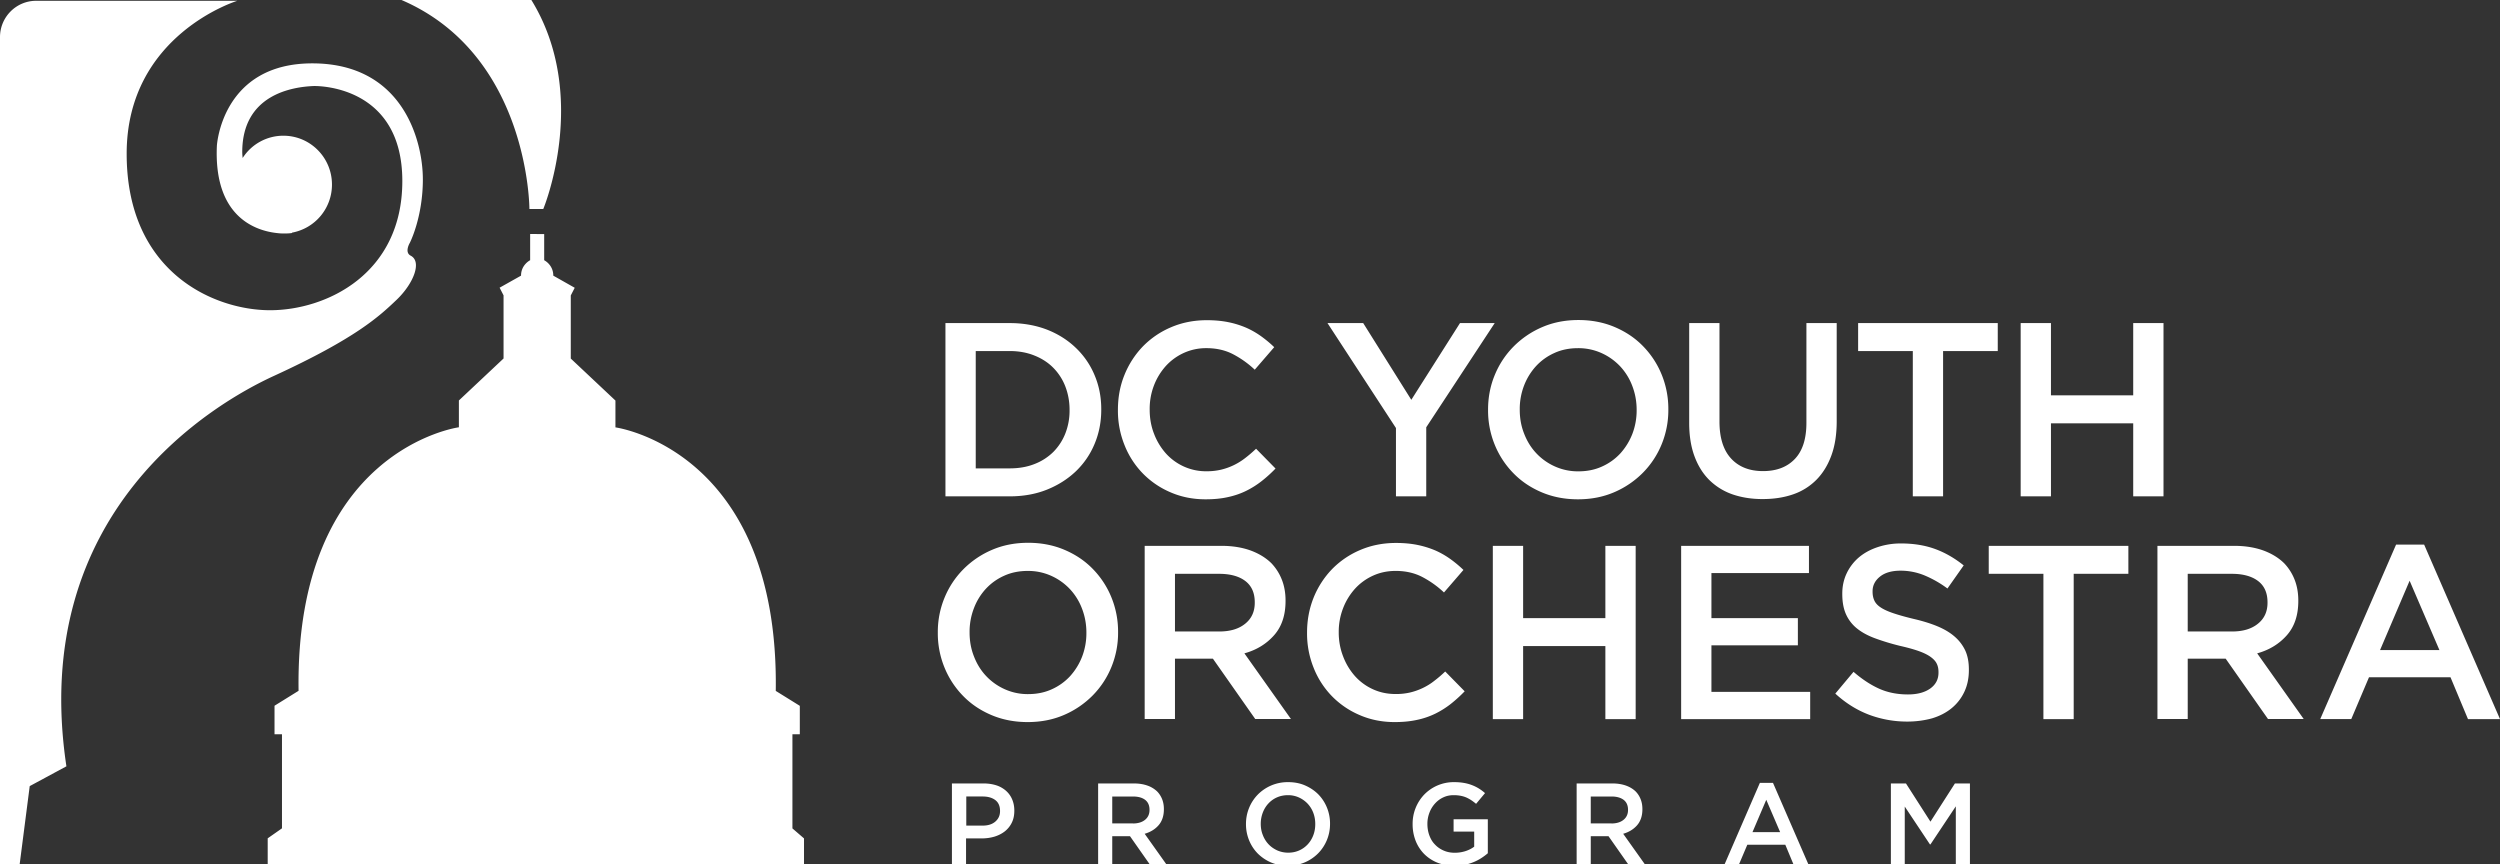 <svg width="269" height="93" viewBox="0 0 269 93" fill="none" xmlns="http://www.w3.org/2000/svg"><rect x="0" y="0" width="269" height="93" fill="#333333" stroke="none"/><g clip-path="url(#a)" fill="#fff"><path d="M102.436 84.3h3.41c.503 0 .954.071 1.369.204a2.94 2.94 0 0 1 1.042.595c.283.257.504.56.654.923.15.355.23.755.23 1.19v.026c0 .489-.089.915-.274 1.288a2.724 2.724 0 0 1-.742.923c-.318.249-.68.435-1.104.568a4.738 4.738 0 0 1-1.352.195h-1.722v2.797h-1.52V84.3h.009Zm3.295 4.536c.574 0 1.033-.142 1.369-.435.336-.292.504-.665.504-1.118v-.027c0-.515-.168-.905-.504-1.163-.336-.257-.795-.39-1.36-.39h-1.767v3.133h1.758Zm12.428-4.536h3.86c.548 0 1.025.08 1.449.23a2.86 2.86 0 0 1 1.051.64c.229.24.406.515.53.834.123.311.185.666.185 1.048v.027c0 .71-.194 1.287-.574 1.722-.38.435-.883.737-1.493.914l2.341 3.294h-1.793l-2.129-3.036h-1.908v3.036h-1.519V84.3Zm3.745 4.306c.548 0 .981-.134 1.299-.391.318-.257.485-.612.485-1.056v-.027c0-.47-.159-.826-.468-1.065-.309-.24-.751-.364-1.325-.364h-2.217v2.894h2.226v.009Zm16.677 4.544c-.671 0-1.281-.115-1.828-.354a4.56 4.56 0 0 1-1.422-.96 4.382 4.382 0 0 1-.928-1.42 4.54 4.54 0 0 1-.336-1.73v-.027c0-.613.115-1.19.336-1.731a4.46 4.46 0 0 1 .936-1.43 4.522 4.522 0 0 1 1.431-.976 4.546 4.546 0 0 1 1.829-.364c.671 0 1.28.115 1.828.355s1.025.56 1.422.959c.398.408.707.879.928 1.42a4.54 4.54 0 0 1 .335 1.731v.027c0 .612-.114 1.19-.335 1.731a4.446 4.446 0 0 1-.937 1.43 4.51 4.51 0 0 1-3.259 1.34Zm.027-1.402c.432 0 .821-.08 1.183-.24.362-.16.663-.381.919-.656.256-.276.459-.604.6-.977.142-.373.212-.772.212-1.19v-.026c0-.426-.07-.826-.212-1.199a2.967 2.967 0 0 0-.609-.985 2.992 2.992 0 0 0-.936-.666 2.776 2.776 0 0 0-1.184-.248c-.424 0-.821.08-1.184.24a2.76 2.76 0 0 0-.918.656c-.256.275-.46.604-.601.977a3.353 3.353 0 0 0-.221 1.19v.026c0 .426.071.825.221 1.198.141.373.345.702.61.986.256.275.574.497.936.666.362.16.76.248 1.184.248Zm17.877 1.402c-.68 0-1.289-.115-1.846-.337a4.257 4.257 0 0 1-1.413-.94 4.244 4.244 0 0 1-.91-1.42 4.861 4.861 0 0 1-.318-1.768v-.026a4.534 4.534 0 0 1 1.246-3.16 4.42 4.42 0 0 1 1.413-.977 4.447 4.447 0 0 1 1.802-.364c.38 0 .724.027 1.033.08a4.535 4.535 0 0 1 1.617.595c.23.142.459.31.68.506l-.963 1.154a6.274 6.274 0 0 0-.503-.382 4.136 4.136 0 0 0-.548-.302 3.049 3.049 0 0 0-.627-.186 3.956 3.956 0 0 0-.751-.062c-.397 0-.768.08-1.104.24-.344.16-.636.381-.892.665a3.039 3.039 0 0 0-.592.977 3.305 3.305 0 0 0-.221 1.18v.027c0 .444.071.861.212 1.243.142.382.336.71.601.976.256.275.565.489.927.648.362.16.76.24 1.202.24.415 0 .795-.062 1.157-.178.353-.115.671-.275.936-.479v-1.616h-2.217v-1.331h3.683v3.657a6.34 6.34 0 0 1-.706.524 5.03 5.03 0 0 1-.839.435 5.557 5.557 0 0 1-.963.293 7.21 7.21 0 0 1-1.096.089Zm13.161-8.85h3.86c.548 0 1.025.08 1.449.23.424.152.769.365 1.051.64.23.24.407.515.53.834.124.311.186.666.186 1.048v.027c0 .71-.195 1.287-.574 1.722-.38.435-.884.737-1.493.914l2.341 3.294h-1.794l-2.128-3.036h-1.908v3.036h-1.52V84.3Zm3.746 4.306c.547 0 .98-.134 1.298-.391.318-.257.486-.612.486-1.056v-.027c0-.47-.159-.826-.468-1.065-.318-.24-.751-.364-1.325-.364h-2.217v2.894h2.226v.009Zm15.97-4.368h1.413L194.582 93h-1.607l-.875-2.104h-4.09L187.118 93h-1.554l3.798-8.762Zm2.182 5.3-1.493-3.48-1.484 3.48h2.977Zm11.924-5.238h1.616l2.633 4.11 2.632-4.11h1.616V93h-1.519v-6.24l-2.729 4.1h-.053l-2.712-4.074V93h-1.493v-8.7h.009ZM85.265 89.138V79.01h.795v-3.062l-2.588-1.607c.38-25.976-17.251-28.355-17.251-28.355V43.1l-4.805-4.519v-6.79l.424-.826-2.306-1.305c0-1.181-.98-1.66-.98-1.66v-2.815h-.804v-.008h-.706V28s-.98.479-.98 1.66l-2.306 1.296.424.825v6.792l-4.806 4.518v2.885s-17.63 2.38-17.25 28.355l-2.588 1.607v3.071h.803v10.12l-1.537 1.075v2.885h28.937v.009h28.77v-2.885l-1.246-1.075ZM45.499 19.29c0-4.118-2.129-12.472-11.898-12.472-9.76 0-10.264 8.868-10.264 8.868-.345 7.6 4.09 9.162 6.563 9.402.044.008.097.008.141.017.159.01.31.018.442.018h.008c.46.009.804-.027.937-.053l-.018-.036a5.249 5.249 0 0 0 4.31-5.175c0-2.903-2.34-5.256-5.229-5.256A5.19 5.19 0 0 0 26.111 17c-.045-.381-.045-.639-.045-.639 0-6.205 5.415-7.004 7.64-7.102.857-.035 9.584.151 9.584 10.218S35.032 33.38 29.06 33.38c-5.97 0-15.43-4.021-15.43-16.831C13.62 3.727 25.535.087 25.535.087H3.878C1.74.089 0 1.839 0 3.996v89.103h2.102l1.096-8.514 3.948-2.13c-4.152-27.565 16.102-39.15 22.312-42 8.86-4.065 11.386-6.453 13.205-8.184 1.82-1.732 2.774-4.11 1.529-4.759-.707-.364-.098-1.376-.098-1.376S45.5 23.41 45.5 19.291ZM57.176 0H43.202c13.762 5.921 13.762 22.486 13.762 22.486h1.493c.009 0 5.061-12.188-1.281-22.486Zm44.554 34.764h6.916c1.466 0 2.8.24 4.001.701 1.202.47 2.244 1.128 3.11 1.962a8.642 8.642 0 0 1 2.022 2.947c.477 1.128.716 2.344.716 3.658v.053c0 1.314-.239 2.54-.716 3.675a8.678 8.678 0 0 1-2.022 2.957c-.875.834-1.917 1.491-3.11 1.97-1.201.48-2.535.72-4.001.72h-6.916V34.764Zm6.916 15.633c.972 0 1.855-.15 2.65-.462a5.911 5.911 0 0 0 2.031-1.296 5.86 5.86 0 0 0 1.299-1.988 6.675 6.675 0 0 0 .459-2.504v-.053c0-.905-.159-1.74-.459-2.521a5.852 5.852 0 0 0-1.299-2.006c-.556-.56-1.227-.995-2.031-1.314-.795-.32-1.678-.48-2.65-.48h-3.657v12.624h3.657Zm21.067 3.329c-1.343 0-2.597-.248-3.746-.745a9.188 9.188 0 0 1-2.994-2.033 9.217 9.217 0 0 1-1.97-3.045 9.863 9.863 0 0 1-.715-3.755v-.054c0-1.331.23-2.583.698-3.737a9.576 9.576 0 0 1 1.969-3.063 9.266 9.266 0 0 1 3.039-2.077c1.175-.506 2.464-.764 3.86-.764.848 0 1.616.071 2.314.213a9.714 9.714 0 0 1 1.917.595 8.981 8.981 0 0 1 1.616.923c.495.356.963.746 1.405 1.172l-2.094 2.424a10.462 10.462 0 0 0-2.358-1.678c-.83-.426-1.775-.64-2.835-.64a5.76 5.76 0 0 0-2.447.516 5.93 5.93 0 0 0-1.935 1.411 6.748 6.748 0 0 0-1.271 2.086 7.003 7.003 0 0 0-.46 2.557v.053c0 .906.15 1.767.46 2.566a6.821 6.821 0 0 0 1.271 2.122 5.832 5.832 0 0 0 1.935 1.42 5.76 5.76 0 0 0 2.447.515 6.65 6.65 0 0 0 1.563-.169 6.782 6.782 0 0 0 2.588-1.243c.398-.301.786-.639 1.184-1.012l2.093 2.131c-.477.497-.98.95-1.501 1.358a9.486 9.486 0 0 1-1.688 1.057c-.6.293-1.254.514-1.969.666-.716.16-1.511.23-2.376.23Zm20.492-7.67-7.367-11.292h3.843l5.176 8.256 5.238-8.256h3.736l-7.367 11.212v7.43h-3.259v-7.35Zm19.583 7.67c-1.431 0-2.738-.257-3.922-.763-1.184-.506-2.199-1.19-3.047-2.069a9.45 9.45 0 0 1-1.988-3.045 9.715 9.715 0 0 1-.715-3.72v-.053c0-1.313.238-2.556.715-3.71a9.398 9.398 0 0 1 2.014-3.063 9.702 9.702 0 0 1 3.074-2.095c1.184-.515 2.491-.773 3.922-.773s2.738.258 3.922.764c1.183.506 2.199 1.19 3.047 2.068a9.45 9.45 0 0 1 1.988 3.045 9.735 9.735 0 0 1 .715 3.72v.053a9.658 9.658 0 0 1-.715 3.711 9.416 9.416 0 0 1-2.014 3.063 9.713 9.713 0 0 1-3.074 2.095c-1.184.515-2.491.772-3.922.772Zm.053-3.01c.918 0 1.766-.168 2.526-.514a6.02 6.02 0 0 0 1.979-1.412 6.793 6.793 0 0 0 1.289-2.086 7.028 7.028 0 0 0 .468-2.556v-.054c0-.905-.159-1.758-.468-2.565a6.384 6.384 0 0 0-1.298-2.104 6.319 6.319 0 0 0-2.005-1.43 6.054 6.054 0 0 0-2.544-.532c-.919 0-1.767.168-2.526.515a6.018 6.018 0 0 0-1.979 1.411 6.627 6.627 0 0 0-1.29 2.086 7.028 7.028 0 0 0-.468 2.557v.053c0 .906.15 1.767.468 2.566.31.808.742 1.51 1.299 2.104a6.209 6.209 0 0 0 2.005 1.43 6.047 6.047 0 0 0 2.544.532Zm19.812 2.984c-1.201 0-2.287-.178-3.259-.515a6.669 6.669 0 0 1-2.491-1.554c-.689-.692-1.219-1.553-1.59-2.574s-.556-2.202-.556-3.551V34.764h3.259v10.6c0 1.74.415 3.062 1.245 3.968.831.905 1.979 1.358 3.445 1.358 1.449 0 2.588-.435 3.419-1.305.83-.87 1.245-2.166 1.245-3.888V34.764h3.259v10.573c0 1.385-.185 2.601-.565 3.649-.38 1.047-.918 1.926-1.607 2.627a6.465 6.465 0 0 1-2.5 1.572c-.989.346-2.085.514-3.304.514Zm16.165-15.927h-5.883v-3.01h15.025v3.01h-5.883v15.633h-3.259V37.773Zm11.606-3.009h3.26v7.776h8.85v-7.776h3.26v18.642h-3.26V45.55h-8.85v7.857h-3.26V34.764ZM110.58 77.695c-1.431 0-2.738-.257-3.922-.763-1.183-.506-2.199-1.19-3.047-2.069a9.447 9.447 0 0 1-1.987-3.045 9.716 9.716 0 0 1-.716-3.72v-.053a9.64 9.64 0 0 1 .716-3.71 9.4 9.4 0 0 1 2.014-3.063 9.698 9.698 0 0 1 3.073-2.095c1.184-.515 2.491-.773 3.922-.773s2.739.258 3.922.764c1.184.506 2.2 1.19 3.048 2.068a9.448 9.448 0 0 1 1.987 3.045 9.716 9.716 0 0 1 .715 3.72v.053a9.64 9.64 0 0 1-.715 3.711 9.4 9.4 0 0 1-2.014 3.063 9.702 9.702 0 0 1-3.074 2.095c-1.183.515-2.491.772-3.922.772Zm.053-3.01c.919 0 1.767-.168 2.527-.514a6.014 6.014 0 0 0 1.978-1.412 6.776 6.776 0 0 0 1.29-2.086 7.028 7.028 0 0 0 .468-2.556v-.054c0-.905-.159-1.758-.468-2.565a6.369 6.369 0 0 0-1.299-2.104 6.296 6.296 0 0 0-2.005-1.43 6.047 6.047 0 0 0-2.544-.532c-.918 0-1.766.168-2.526.515a6.014 6.014 0 0 0-1.978 1.411 6.43 6.43 0 0 0-1.281 2.086 7.028 7.028 0 0 0-.468 2.557v.053c0 .906.15 1.767.468 2.566.309.808.742 1.51 1.298 2.104a6.22 6.22 0 0 0 2.005 1.43 6 6 0 0 0 2.535.532Zm12.534-15.952h8.268c1.166 0 2.199.169 3.1.488.901.329 1.652.782 2.253 1.368.494.514.874 1.11 1.139 1.784.265.675.398 1.42.398 2.237v.053c0 1.527-.407 2.752-1.228 3.684-.822.933-1.882 1.59-3.198 1.953l5.009 7.067h-3.843l-4.558-6.498h-4.08v6.498h-3.26V58.733Zm8.029 9.215c1.166 0 2.094-.275 2.783-.835.689-.55 1.033-1.305 1.033-2.254v-.054c0-1.003-.335-1.766-1.007-2.281-.671-.515-1.616-.781-2.835-.781h-4.743v6.205h4.769Zm18.868 9.747c-1.343 0-2.597-.248-3.745-.745a9.183 9.183 0 0 1-2.995-2.033 9.233 9.233 0 0 1-1.97-3.045 9.863 9.863 0 0 1-.715-3.755v-.054c0-1.331.238-2.583.698-3.737a9.576 9.576 0 0 1 1.969-3.063 9.266 9.266 0 0 1 3.039-2.077c1.175-.506 2.464-.764 3.86-.764.848 0 1.616.071 2.314.213a9.999 9.999 0 0 1 1.926.595 8.981 8.981 0 0 1 1.616.924c.495.355.963.745 1.405 1.171l-2.094 2.424a10.462 10.462 0 0 0-2.358-1.678c-.83-.426-1.775-.64-2.835-.64-.884 0-1.705.17-2.456.516a5.916 5.916 0 0 0-1.934 1.411 6.732 6.732 0 0 0-1.272 2.086 7.008 7.008 0 0 0-.469 2.557v.053c0 .906.159 1.767.469 2.566a6.804 6.804 0 0 0 1.272 2.122 5.818 5.818 0 0 0 1.934 1.42c.751.346 1.563.515 2.456.515a6.65 6.65 0 0 0 1.563-.169 6.773 6.773 0 0 0 1.351-.48c.424-.203.84-.452 1.228-.763.398-.301.795-.639 1.184-1.012l2.093 2.131c-.477.497-.98.95-1.493 1.358a9.442 9.442 0 0 1-1.687 1.057 8.43 8.43 0 0 1-1.969.665c-.725.16-1.52.231-2.385.231Zm10.564-18.962h3.26v7.777h8.85v-7.777h3.26v18.643h-3.26v-7.857h-8.85v7.857h-3.26V58.733Zm20.263 0h13.753v2.93H184.15v4.847h9.301v2.93h-9.301v5.006h10.626v2.93h-13.885V58.733Zm24.326 18.909c-1.431 0-2.8-.249-4.107-.737-1.308-.497-2.518-1.252-3.631-2.273l1.961-2.343c.901.781 1.811 1.385 2.73 1.802.918.417 1.96.63 3.126.63 1.007 0 1.802-.213 2.403-.639.592-.426.883-.994.883-1.704v-.054c0-.337-.053-.63-.176-.887-.115-.258-.327-.498-.636-.728-.309-.231-.733-.444-1.272-.64-.539-.195-1.237-.39-2.103-.585a25.034 25.034 0 0 1-2.632-.8c-.768-.283-1.413-.63-1.934-1.047a4.103 4.103 0 0 1-1.193-1.527c-.273-.603-.406-1.331-.406-2.184v-.053c0-.799.159-1.527.477-2.193a5.172 5.172 0 0 1 1.307-1.704c.557-.47 1.219-.835 2.005-1.1a7.806 7.806 0 0 1 2.544-.4c1.361 0 2.588.204 3.675.603 1.086.4 2.102.995 3.056 1.758l-1.749 2.486a11.748 11.748 0 0 0-2.517-1.43 6.792 6.792 0 0 0-2.518-.488c-.954 0-1.696.213-2.226.64-.53.425-.795.95-.795 1.57v.054c0 .355.062.666.186.94.124.276.344.525.68.747.327.222.777.426 1.351.621.575.195 1.299.4 2.182.613.99.23 1.855.497 2.597.807.742.311 1.36.684 1.855 1.119a4.51 4.51 0 0 1 1.131 1.5c.256.568.38 1.243.38 2.024v.054c0 .87-.159 1.65-.486 2.343a5.01 5.01 0 0 1-1.361 1.758c-.583.48-1.28.843-2.093 1.092-.83.23-1.722.355-2.694.355Zm14.654-15.899h-5.883v-3.01h15.025v3.01h-5.883v15.633h-3.259V61.743Zm12.269-3.01h8.268c1.166 0 2.199.169 3.1.488.901.329 1.652.782 2.252 1.368a5.39 5.39 0 0 1 1.14 1.784c.265.675.397 1.42.397 2.237v.053c0 1.527-.406 2.752-1.227 3.684-.822.933-1.882 1.59-3.198 1.953l5.008 7.067h-3.842l-4.558-6.498h-4.081v6.498h-3.259V58.733Zm8.029 9.215c1.166 0 2.093-.275 2.782-.835.689-.55 1.034-1.305 1.034-2.254v-.054c0-1.003-.336-1.766-1.007-2.281-.671-.515-1.616-.781-2.835-.781h-4.744v6.205h4.77Zm17.648-9.348h3.021L269 77.376h-3.445l-1.881-4.501h-8.771l-1.908 4.5h-3.339l8.161-18.775Zm4.664 11.345-3.206-7.457-3.18 7.457h6.386Z"/></g><defs><clipPath id="a"><path fill="#fff" d="M0 0h269v93H0z"/></clipPath></defs></svg>